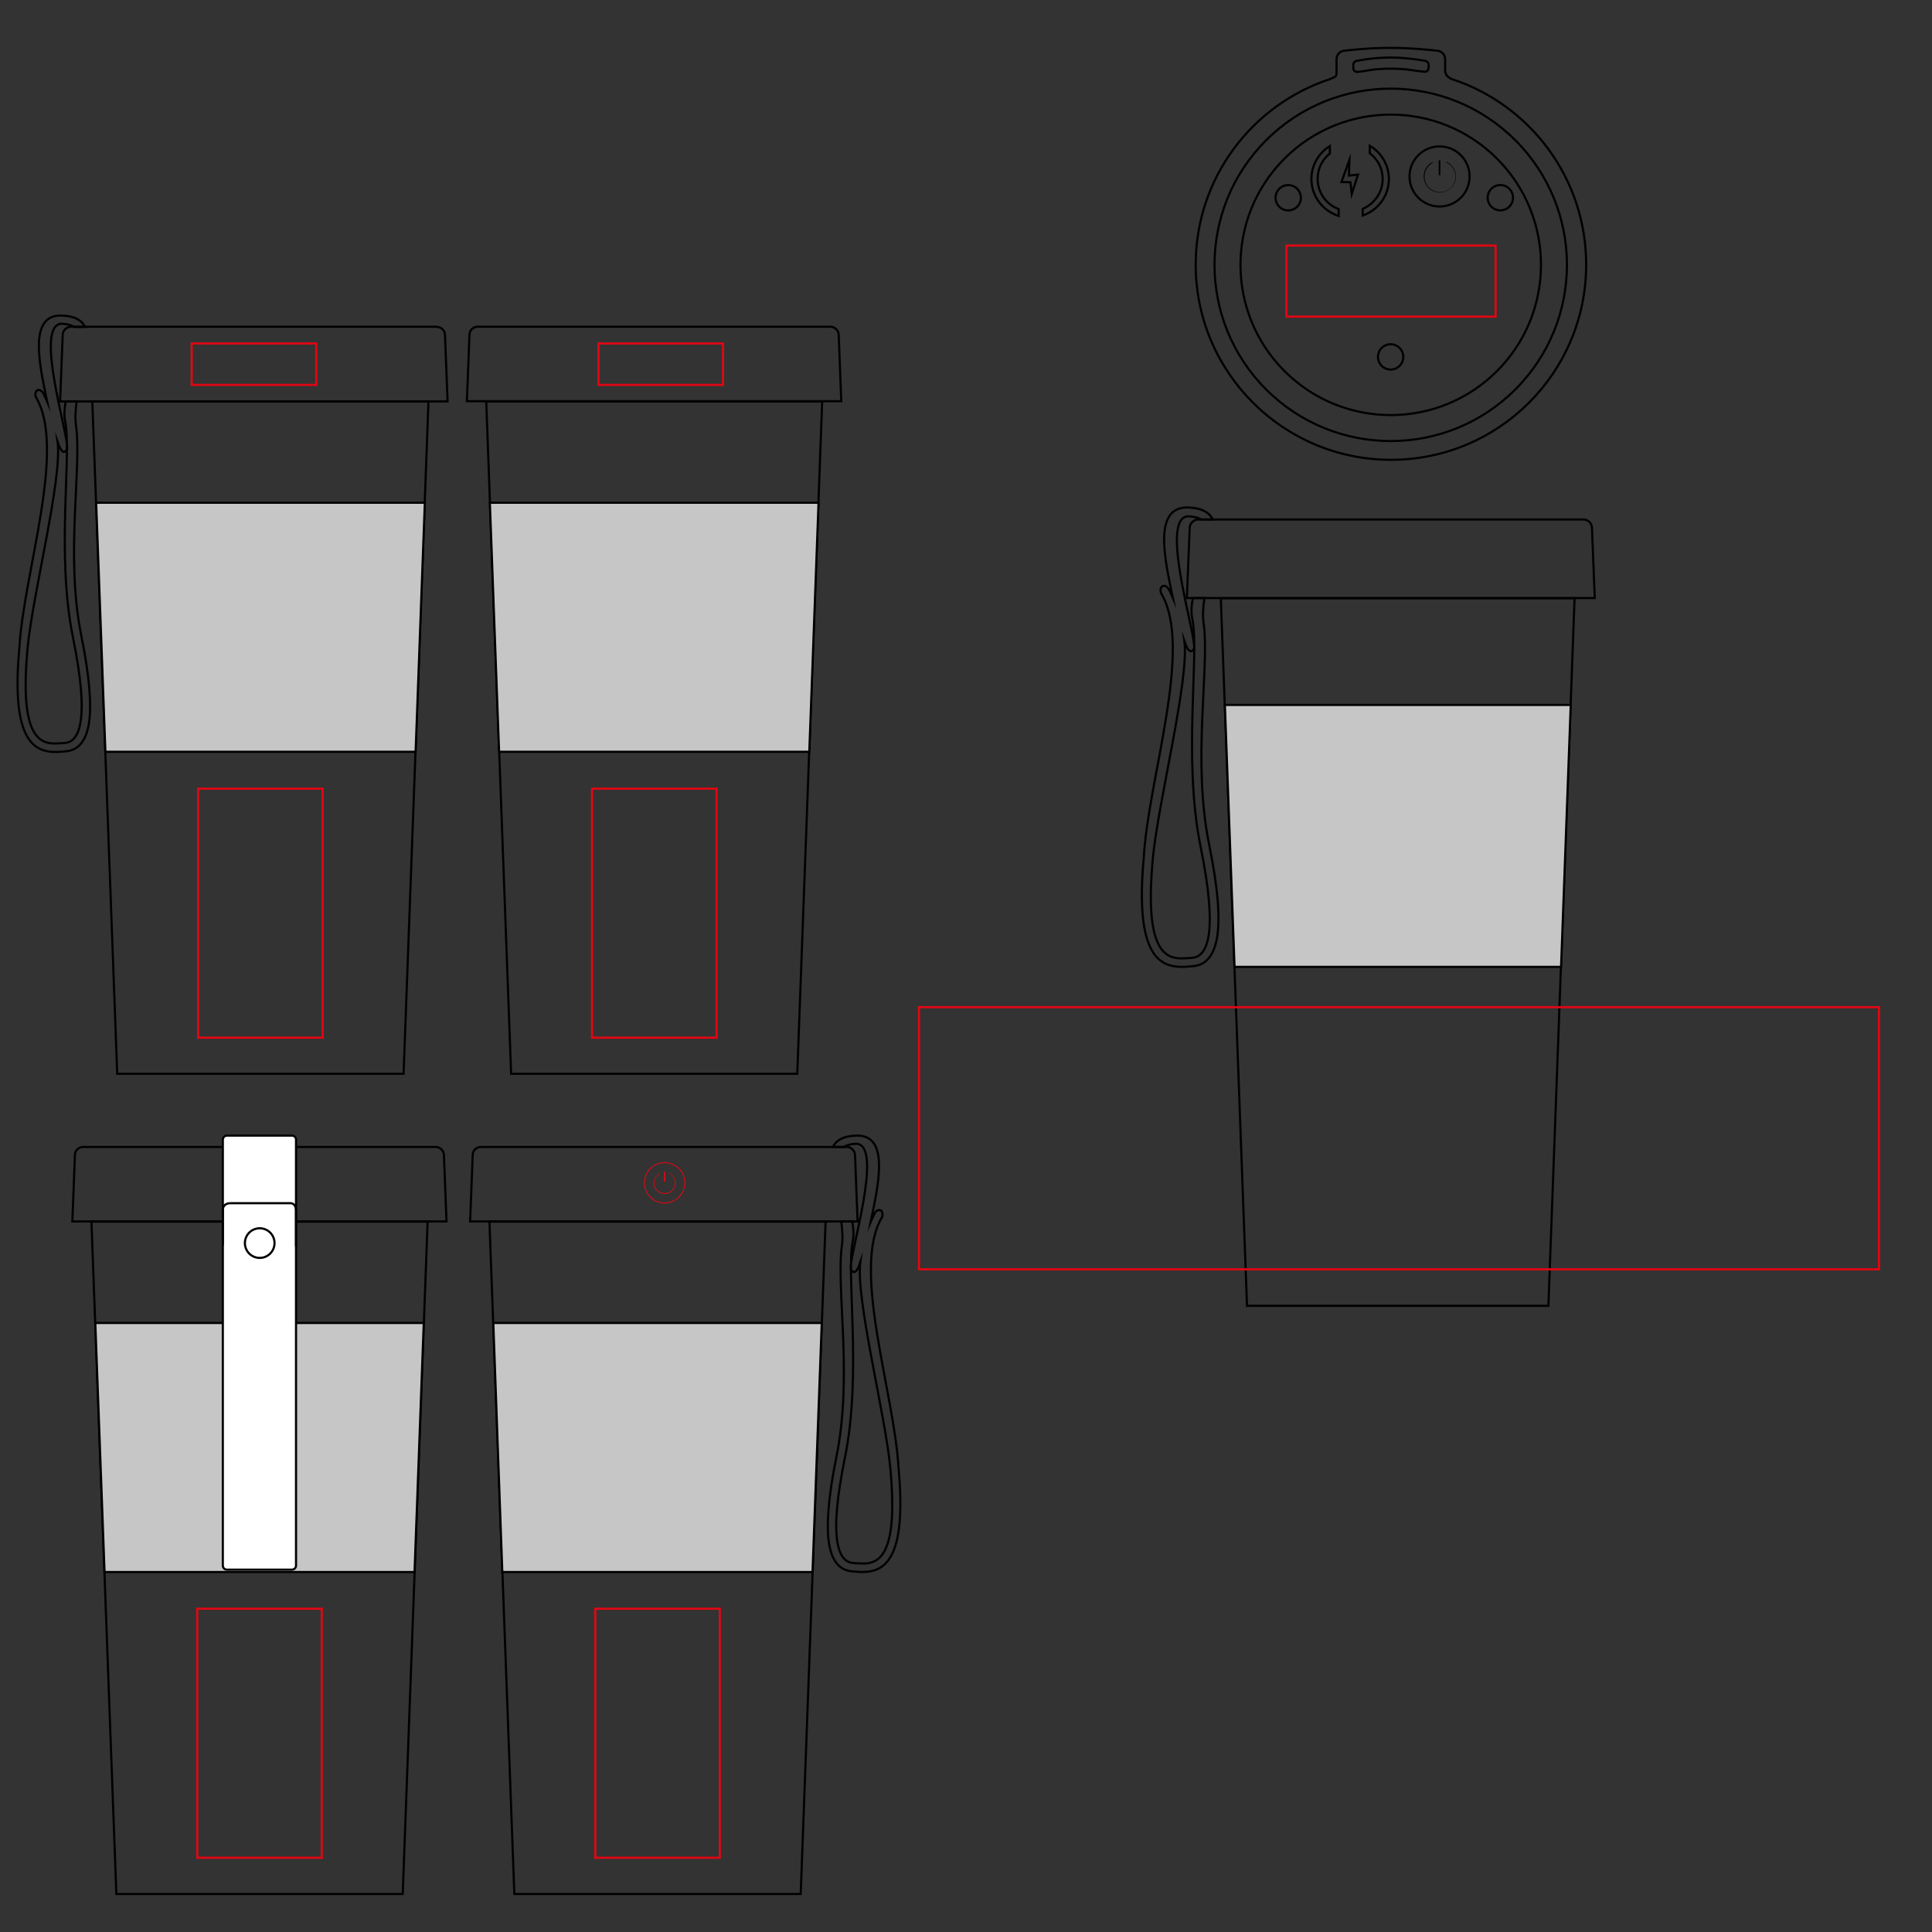<?xml version="1.0" encoding="utf-8"?>
<!-- Generator: Adobe Illustrator 24.3.0, SVG Export Plug-In . SVG Version: 6.00 Build 0)  -->
<svg version="1.1" id="Layer_1" xmlns="http://www.w3.org/2000/svg" xmlns:xlink="http://www.w3.org/1999/xlink" x="0px" y="0px"
	 viewBox="0 0 900 900" style="enable-background:new 0 0 900 900;" xml:space="preserve">
<rect x="0" y="0" width="900" height="900" fill="#333333" stroke="none"/>
<style type="text/css">
	.st0{fill:none;stroke:#000000;stroke-miterlimit:22.926;}
	.st1{fill-rule:evenodd;clip-rule:evenodd;fill:#C6C6C6;}
	.st2{fill-rule:evenodd;clip-rule:evenodd;fill:#FFFFFF;}
	.st3{fill:#E30613;}
	.st4{fill:none;stroke:#E30613;stroke-miterlimit:22.926;}
</style>
<g id="background">
	<polygon class="st0 product" points="228,569.1 384.6,569.1 373,882.3 239.6,882.3 	"/>
	<path class="st0 product" d="M224.1,534.3h170.3l0.1,0l0.1,0h0l0.1,0h0l0.1,0h0c1.9,0.2,3.5,1.9,3.5,3.8l1.2,30.9h-1.2H220.3H219l1.2-30.9
		c0-2,1.5-3.6,3.5-3.8h0l0.1,0h0l0.1,0h0L224.1,534.3L224.1,534.3z"/>
	<polygon class="st1 product" points="234,732.3 378.5,732.3 382.8,616.3 229.8,616.3 	"/>
	<polygon class="st0 product" points="234,732.3 378.5,732.3 382.8,616.3 229.8,616.3 	"/>
	<path class="st0 product" d="M396.3,591.2c-0.7-6.8,15.5-57.6,2.7-58.4c-2.6,0.1-4.5,0.6-5.9,1.5c-1.7,0-3.4,0-5.1,0
		c1.6-3.2,4.9-5.1,10.9-5.3c15.7-0.5,10.3,22.9,6.7,40.2c0.6-1.4,1.2-2.7,1.9-4.1c1.4-2.3,4.2-1.9,3.5,1.7
		c-14.7,24,5.7,82.2,7.6,117.3c3.7,40.4-5.7,47.2-14.7,48.1c-2,0.2-3.9,0.1-5.6-0.1c-0.4,0-0.7,0-1.1-0.1c-5.4-0.3-9.5-3.9-11-12.9
		c-1.3-8.1-0.5-21.1,3.5-40.8c7.6-37.3-0.3-78.5,2.5-98.1c0.5-3.5,0.2-7.3-0.3-11.2c1.7,0,3.4,0,5.1,0c0.6,3.3,0.8,6.3,0.3,9
		c-3.3,15.3,4.3,61.9-3.7,101c-3.9,19.2-4.8,31.7-3.5,39.4c1.1,6.8,3.9,9.5,7.4,9.7c0.5,0,0.8,0.1,1.1,0.1c1.6,0.1,3.3,0.2,5,0.1
		c7.2-0.7,14.6-6.8,11.2-43.9c-2.3-25.4-16.4-79.6-14-96.8c-0.3,0.8-0.4,1.2-0.4,1.3C399.4,591.9,398,594.1,396.3,591.2z"/>
	<path class="st0 product" d="M675.9,36.7c36.6,11.8,63,46.1,63,86.6c0,50.2-40.7,90.9-90.9,90.9S557,173.5,557,123.3
		c0-40.4,26.3-74.6,62.7-86.5c1.7-0.9,2.9-0.8,2.9-2.6c0-2.2,0-4.4,0-6.7c0-2.1,1.8-3.9,3.9-3.9c0,0,10.2-1.3,21.1-1.3
		s21.7,1.3,21.7,1.3c2.1,0,3.9,1.8,3.9,3.9c0,2.3,0,3.2,0,5.5C673.3,34.7,674.3,35.8,675.9,36.7z"/>
	
		<ellipse transform="matrix(0.707 -0.707 0.707 0.707 102.616 494.268)" class="st0 product" cx="647.9" cy="123.3" rx="82.1" ry="82.1"/>
	<ellipse transform="matrix(0.707 -0.707 0.707 0.707 102.616 494.268)" class="st0 product" cx="647.9" cy="123.3" rx="70" ry="70"/>
	<circle class="st0 product" cx="670.6" cy="82.2" r="14"/>
	<path class="st0 product" d="M623.6,100.6c-7.3-2.3-12.7-9.1-12.7-17.2c0-6.5,3.5-12.2,8.6-15.4v3.5c-3.5,2.8-5.7,7-5.7,11.8
		c0,6.5,4.1,12,9.8,14.1V100.6z M638.1,67.9c5.3,3.1,8.9,8.9,8.9,15.5c0,7.9-5.1,14.6-12.2,17v-3.1c5.4-2.3,9.3-7.7,9.3-13.9
		c0-4.9-2.3-9.3-6-12V67.9z"/>
	<polygon class="st0 product" points="628.6,74.5 624.9,84.8 629.1,84.9 629.7,90.4 632.6,81.3 628.4,81.8 	"/>
	<ellipse transform="matrix(0.924 -0.383 0.383 0.924 10.352 236.636)" class="st0 product" cx="600" cy="92.3" rx="5.9" ry="5.9"/>
	<ellipse transform="matrix(0.924 -0.383 0.383 0.924 17.875 274.456)" class="st0 product" cx="698.8" cy="92.3" rx="5.9" ry="5.9"/>
	
		<ellipse transform="matrix(0.16 -0.987 0.987 0.16 380.113 779.141)" class="st0 product" cx="647.9" cy="166.2" rx="5.9" ry="5.9"/>
	<path d="M670.2,74.7h0.8v6.9h-0.8V74.7z M673.6,75.3c0.9,0.4,1.7,0.9,2.4,1.6c1.4,1.4,2.2,3.2,2.2,5.3c0,2.1-0.8,4-2.2,5.3
		s-3.2,2.2-5.3,2.2c-2.1,0-4-0.8-5.3-2.2s-2.2-3.2-2.2-5.3c0-2.1,0.8-4,2.2-5.3c0.6-0.6,1.2-1.1,2-1.4v0.4c-0.6,0.3-1.2,0.8-1.7,1.3
		c-1.3,1.3-2.1,3.1-2.1,5.1c0,2,0.8,3.8,2.1,5.1c1.3,1.3,3.1,2.1,5.1,2.1c2,0,3.8-0.8,5.1-2.1c1.3-1.3,2.1-3.1,2.1-5.1
		c0-2-0.8-3.8-2.1-5.1c-0.6-0.6-1.3-1.1-2.1-1.5V75.3z"/>
	<polygon class="st0 product" points="226.5,187 383,187 371.4,500.2 238.1,500.2 	"/>
	<path class="st0 product" d="M222.6,152.2h164.2l0.1,0l0.1,0h0l0.1,0h0l0.1,0h0c1.9,0.2,3.5,1.9,3.5,3.8l1.2,30.9h-1.2H218.7h-1.2l1.2-30.9
		c0-2,1.5-3.6,3.5-3.8h0l0.1,0h0l0.1,0h0L222.6,152.2L222.6,152.2z"/>
	<polygon class="st1 product" points="232.5,350.2 377,350.2 381.3,234.2 228.2,234.2 	"/>
	<polygon class="st0 product" points="232.5,350.2 377,350.2 381.3,234.2 228.2,234.2 	"/>
	<polygon class="st0 product" points="199.6,187 43,187 54.6,500.2 188,500.2 	"/>
	<path class="st0 product" d="M203.5,152.2H33.1l-0.1,0l-0.1,0h0l-0.1,0h0l-0.1,0h0c-1.9,0.2-3.5,1.9-3.5,3.8L28,187h1.2h178.1h1.2
		l-1.2-30.9c0-2-1.5-3.6-3.5-3.8h0l-0.1,0h0l-0.1,0h0L203.5,152.2L203.5,152.2z"/>
	<polygon class="st1 product" points="193.6,350.2 49.1,350.2 44.8,234.2 197.9,234.2 	"/>
	<polygon class="st0 product" points="193.6,350.2 49.1,350.2 44.8,234.2 197.9,234.2 	"/>
	<path class="st0 product" d="M31.3,209.2c0.7-6.8-15.5-57.6-2.7-58.4c2.6,0.1,4.5,0.6,5.9,1.5c1.7,0,3.4,0,5.1,0c-1.6-3.2-4.9-5.1-10.9-5.3
		c-15.7-0.5-10.3,22.9-6.7,40.2c-0.6-1.4-1.2-2.7-1.9-4.1c-1.4-2.3-4.2-1.9-3.5,1.7c14.7,24-5.7,82.2-7.6,117.3
		c-3.7,40.4,5.7,47.2,14.7,48.1c2,0.2,3.9,0.1,5.6-0.1c0.4,0,0.7,0,1.1-0.1c5.4-0.3,9.5-3.9,11-12.9c1.3-8.1,0.5-21.1-3.5-40.8
		c-7.6-37.3,0.3-78.5-2.5-98.1c-0.5-3.5-0.2-7.3,0.3-11.2c-1.7,0-3.4,0-5.1,0c-0.6,3.3-0.8,6.3-0.3,9c3.3,15.3-4.3,61.9,3.7,101
		c3.9,19.2,4.8,31.7,3.5,39.4c-1.1,6.8-3.9,9.5-7.4,9.7c-0.5,0-0.8,0.1-1.1,0.1c-1.6,0.1-3.3,0.2-5,0.1c-7.2-0.7-14.6-6.8-11.2-43.9
		c2.3-25.4,16.4-79.6,14-96.8c0.3,0.8,0.4,1.2,0.4,1.3C28.3,209.8,29.6,212,31.3,209.2z"/>
	<path class="st0 product" d="M632.3,28.3c0,0,7.1-1.5,15.5-1.5c8,0,15.8,1.5,15.8,1.5c1.1,0.1,1.9,0.9,1.9,1.9c0,0.4,0,0.9,0,1.3
		c0,1.1-0.9,2.1-1.9,1.9C658.4,33,656,32,648,32c-8.8,0-10.5,1-15.7,1.5c-1.1,0.1-1.9-0.9-1.9-1.9c0-0.4,0-0.9,0-1.3
		C630.4,29.2,631.2,28.4,632.3,28.3z"/>
	<polygon class="st0 product" points="42.6,569.1 199.2,569.1 187.6,882.3 54.2,882.3 	"/>
	<path class="st0 product" d="M38.7,534.3h164.2l0.1,0l0.1,0h0l0.1,0h0l0.1,0h0c1.9,0.2,3.5,1.9,3.5,3.8l1.2,30.9h-1.2H34.9h-1.2l1.2-30.9
		c0-2,1.5-3.6,3.5-3.8h0l0.1,0h0l0.1,0h0L38.7,534.3L38.7,534.3z"/>
	<polygon class="st1 product" points="48.7,732.3 193.1,732.3 197.4,616.3 44.4,616.3 	"/>
	<polygon class="st0 product" points="48.7,732.3 193.1,732.3 197.4,616.3 44.4,616.3 	"/>
	<path class="st2" d="M105.7,529h30.3c1.1,0,1.9,0.9,1.9,1.9v198.4c0,1.1-0.9,1.9-1.9,1.9h-30.3c-1.1,0-1.9-0.9-1.9-1.9V530.9
		C103.8,529.9,104.7,529,105.7,529z"/>
	<path class="st0 product" d="M105.7,529h30.3c1.1,0,1.9,0.9,1.9,1.9v198.4c0,1.1-0.9,1.9-1.9,1.9h-30.3c-1.1,0-1.9-0.9-1.9-1.9V530.9
		C103.8,529.9,104.7,529,105.7,529z"/>
	
		<ellipse transform="matrix(0.383 -0.924 0.924 0.383 -460.223 469.072)" class="st0 product" cx="120.9" cy="578.9" rx="6.9" ry="6.9"/>
	<path class="st0 product" d="M103.8,580.2v-16.9c0,0,0.1-2.8,3.6-2.8c3.6,0,28,0,28,0s2.5-0.1,2.5,3.5s0,16.5,0,16.5"/>
	<polygon class="st0 product" points="733.5,278.7 568.7,278.7 580.9,608.3 721.3,608.3 	"/>
	<path class="st0 product" d="M737.6,242H558.3l-0.1,0l-0.1,0h0l-0.1,0h0l-0.1,0h0c-2,0.2-3.7,1.9-3.7,4l-1.3,32.6h1.3h187.4h1.3l-1.3-32.6
		c0-2.1-1.6-3.8-3.7-4h0l-0.1,0h0l-0.1,0h0l-0.1,0L737.6,242z"/>
	<polygon class="st1 product" points="727.2,450.4 575.1,450.4 570.6,328.4 731.7,328.4 	"/>
	<polygon class="st0 product" points="727.2,450.4 575.1,450.4 570.6,328.4 731.7,328.4 	"/>
	<path class="st0 product" d="M556.3,302c0.7-7.1-16.3-60.6-2.9-61.5c2.7,0.1,4.7,0.6,6.2,1.5c1.8,0,3.6,0,5.4,0c-1.7-3.3-5.2-5.4-11.5-5.6
		c-16.6-0.5-10.9,24.1-7.1,42.3c-0.6-1.4-1.2-2.9-2-4.3c-1.4-2.4-4.5-2-3.6,1.8c15.4,25.3-6,86.5-8,123.5
		c-3.9,42.5,6,49.7,15.5,50.6c2.1,0.2,4.1,0.1,5.9-0.1c0.4,0,0.8-0.1,1.2-0.1c5.7-0.3,10-4.1,11.6-13.6c1.4-8.6,0.5-22.2-3.7-42.9
		c-8.1-39.3,0.3-82.6-2.6-103.2c-0.5-3.6-0.3-7.7,0.4-11.8c-1.8,0-3.6,0-5.4,0c-0.7,3.4-0.9,6.7-0.3,9.5
		c3.5,16.1-4.5,65.1,3.9,106.4c4.1,20.2,5,33.3,3.7,41.5c-1.2,7.2-4.1,10-7.8,10.2c-0.6,0-0.9,0.1-1.2,0.1c-1.7,0.1-3.5,0.2-5.2,0.1
		c-7.6-0.7-15.4-7.2-11.8-46.2c2.5-26.8,17.2-83.8,14.7-101.9c0.3,0.8,0.4,1.3,0.4,1.3C553.2,302.6,554.6,305,556.3,302z"/>
	<path class="st3 product" d="M316.1,544.5c-1.7-1.7-4-2.7-6.5-2.7c-2.5,0-4.9,1-6.5,2.7c-1.7,1.7-2.7,4-2.7,6.5c0,2.5,1,4.9,2.7,6.5
		c1.7,1.7,4,2.7,6.5,2.7c2.5,0,4.9-1,6.5-2.7c1.7-1.7,2.7-4,2.7-6.5C318.8,548.5,317.8,546.2,316.1,544.5 M309.3,545.9h0.6v4.6h-0.6
		V545.9z M311.6,546.4c0.6,0.3,1.1,0.6,1.6,1.1c0.9,0.9,1.5,2.2,1.5,3.6c0,1.4-0.6,2.7-1.5,3.6c-0.9,0.9-2.2,1.5-3.6,1.5
		c-1.4,0-2.7-0.6-3.6-1.5c-0.9-0.9-1.5-2.2-1.5-3.6c0-1.4,0.6-2.7,1.5-3.6c0.4-0.4,0.8-0.7,1.3-1v0.3c-0.4,0.2-0.8,0.5-1.1,0.8
		c-0.9,0.9-1.4,2.1-1.4,3.4c0,1.3,0.5,2.5,1.4,3.4c0.9,0.9,2.1,1.4,3.4,1.4c1.3,0,2.5-0.5,3.4-1.4c0.9-0.9,1.4-2.1,1.4-3.4
		c0-1.3-0.5-2.5-1.4-3.4c-0.4-0.4-0.9-0.7-1.4-1V546.4z M309.6,541.4c2.7,0,5.1,1.1,6.8,2.8c1.7,1.7,2.8,4.1,2.8,6.8
		c0,2.7-1.1,5.1-2.8,6.8c-1.7,1.7-4.1,2.8-6.8,2.8c-2.7,0-5.1-1.1-6.8-2.8c-1.7-1.7-2.8-4.1-2.8-6.8c0-2.7,1.1-5.1,2.8-6.8
		C304.5,542.5,306.9,541.4,309.6,541.4z"/>
</g>
<g id="plottingCode65">
	<rect x="599.3" y="114.4" class="st4 plottingplace" width="97.4" height="33.1"/>
</g>
<g id="plottingCode70">
	<rect x="428.1" y="469.2" class="st4 plottingplace" width="447.2" height="122.1"/>
</g>
<g id="plottingCode254">
	<rect x="278.8" y="160" class="st4 plottingplace" width="58" height="19.3"/>
</g>
<g id="plottingCode256">
	<rect x="89.3" y="160" class="st4 plottingplace" width="58" height="19.3"/>
</g>
<g id="plottingCode257">
	<rect x="92.3" y="367.4" class="st4 plottingplace" width="58" height="116"/>
</g>
<g id="plottingCode258">
	<rect x="277.3" y="749.4" class="st4 plottingplace" width="58" height="116"/>
</g>
<g id="plottingCode259">
	<rect x="275.8" y="367.4" class="st4 plottingplace" width="58" height="116"/>
</g>
<g id="plottingCode260">
	<rect x="91.9" y="749.4" class="st4 plottingplace" width="58" height="116"/>
</g>
</svg>
